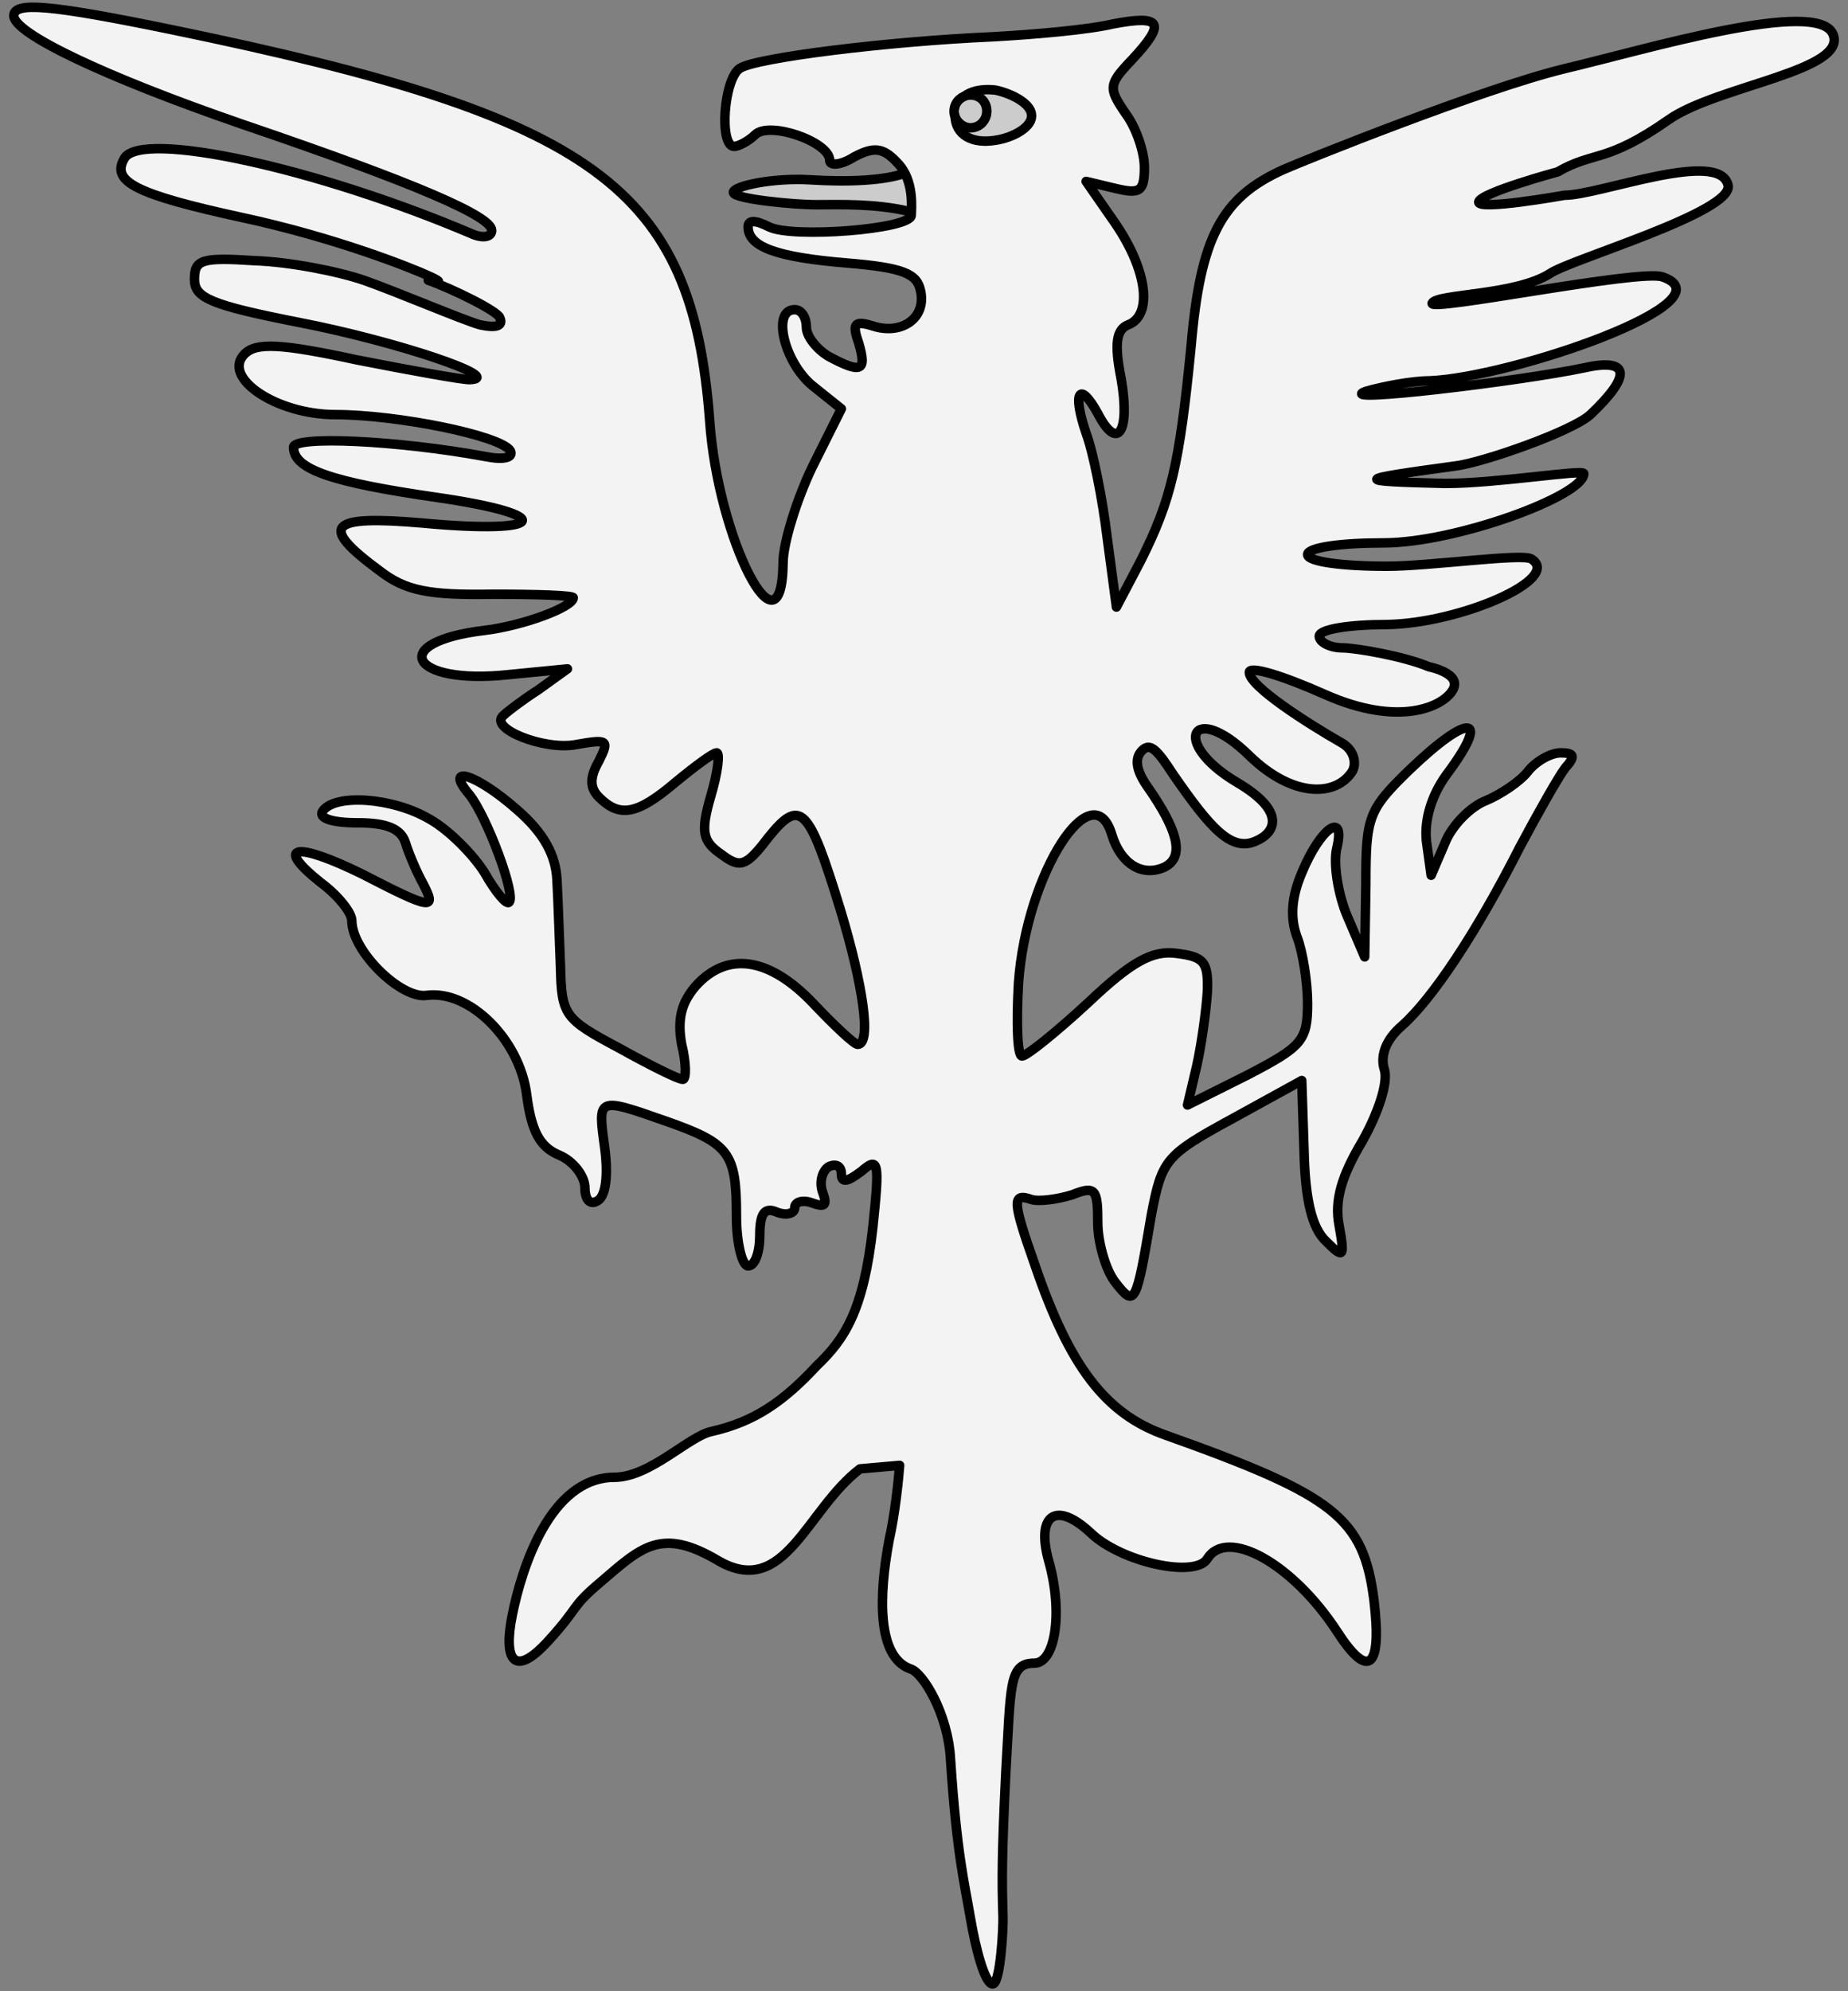 <?xml version="1.0" encoding="UTF-8" standalone="no"?>
<!DOCTYPE svg PUBLIC "-//W3C//DTD SVG 1.1//EN" "http://www.w3.org/Graphics/SVG/1.1/DTD/svg11.dtd">
<svg xmlns="http://www.w3.org/2000/svg" xmlns:dc="http://purl.org/dc/elements/1.1/" version="1.1" xmlns:xl="http://www.w3.org/1999/xlink" viewBox="36 81 292.5 315" width="292.5" height="315">
  <rect x="36" y="81" width="292.5" height="315" fill="#808080" stroke="none"/>
  <defs>
    <clipPath id="artboard_clip_path">
      <path d="M 36 81 L 328.5 81 L 328.5 347.538 L 288 396 L 36 396 Z"/>
    </clipPath>
    <clipPath id="outer_stroke_clip_path">
      <path d="M 36 81 L 328.5 81 L 328.5 396 L 36 396 Z M 198.532 99.313 L 198.532 99.313 C 198.532 98.022 195.986 96.546 193.44 95.993 C 190.045 95.624 187.924 96.915 187.924 99.313 C 187.924 101.712 190.045 103.003 193.44 102.449 C 195.986 102.08 198.532 100.605 198.532 99.313 Z"/>
    </clipPath>
    <clipPath id="outer_stroke_clip_path_2">
      <path d="M 36 81 L 328.5 81 L 328.5 396 L 36 396 Z M 191.444 98.626 L 191.444 98.626 C 191.444 97.519 190.706 96.781 189.599 96.781 C 188.677 96.781 187.755 97.519 187.755 98.626 C 187.755 99.549 188.677 100.471 189.599 100.471 C 190.706 100.471 191.444 99.549 191.444 98.626 Z"/>
    </clipPath>
  </defs>
  <g id="Eagle_(25)" stroke-dasharray="none" fill="none" stroke="none" stroke-opacity="1" fill-opacity="1">
    <title>Eagle (25)</title>
    <g id="Eagle_(25)_Art" clip-path="url(#artboard_clip_path)">
      <title>Art</title>
      <g id="Group_53">
        <g id="Graphic_57">
          <path d="M 152.078 111.435 C 152.078 112.473 161.688 113.398 165.271 113.385 C 168.854 113.372 174.593 113.186 179.799 114.423 C 185.004 115.659 183.373 106.733 179.799 108.196 C 176.224 109.659 169.939 109.801 164.233 109.446 C 158.527 109.09 152.078 110.398 152.078 111.435 Z" fill="#ccc"/>
          <path d="M 152.078 111.435 C 152.078 112.473 161.688 113.398 165.271 113.385 C 168.854 113.372 174.593 113.186 179.799 114.423 C 185.004 115.659 183.373 106.733 179.799 108.196 C 176.224 109.659 169.939 109.801 164.233 109.446 C 158.527 109.09 152.078 110.398 152.078 111.435 Z" stroke="black" stroke-linecap="round" stroke-linejoin="round" stroke-width="1.5"/>
        </g>
        <g id="Graphic_56">
          <path d="M 103.789 125.334 C 107.622 126.694 114.815 130.225 115.116 131.28 C 115.669 132.571 114.563 132.94 111.98 132.387 C 109.418 131.68 98.994 127.246 93.716 125.376 C 89.473 123.901 81.724 122.425 76.374 122.24 C 67.888 121.687 66.781 122.056 66.781 125.192 C 66.781 128.144 69.364 129.251 83.385 132.018 C 98.697 134.97 116.223 140.873 110.319 141.058 C 109.028 141.058 100.911 139.582 92.424 137.921 C 80.433 135.339 76.559 135.154 74.714 136.999 C 71.024 140.689 79.695 146.592 89.104 146.592 C 98.881 146.592 115.3 149.913 116.776 152.311 C 117.33 153.418 115.669 153.787 112.902 153.233 C 98.881 150.651 82.462 149.913 82.462 151.758 C 82.462 155.263 88.55 157.292 105.154 159.69 C 124.34 162.458 122.68 165.594 102.94 163.749 C 87.997 162.458 86.337 164.118 96.114 171.313 C 100.173 174.449 103.862 175.187 114.009 175.003 C 121.019 175.003 126.738 175.187 126.738 175.556 C 126.738 177.032 118.806 179.984 112.718 180.722 C 97.221 182.566 100.911 189.392 116.407 187.732 L 125.816 186.81 L 121.204 190.13 C 118.621 191.791 116.223 193.635 115.669 194.189 C 113.271 196.218 122.126 199.723 127.107 198.801 C 132.273 197.879 132.457 198.063 130.797 201.384 C 129.321 203.966 129.321 205.627 130.797 207.103 C 134.118 210.423 136.885 209.87 142.973 204.704 C 146.109 202.122 148.877 200.092 149.43 200.092 C 149.983 200.092 149.614 203.229 148.508 206.918 C 146.847 212.637 147.216 214.113 150.168 216.142 C 153.12 218.356 154.042 218.172 157.547 213.56 C 162.713 207.103 164.004 208.579 168.985 224.813 C 172.675 236.989 173.966 246.213 171.753 246.213 C 171.199 246.213 168.063 243.262 164.742 239.756 C 157.732 232.377 151.09 231.455 146.109 236.989 C 143.895 239.572 143.158 242.155 143.895 246.213 C 144.633 249.165 144.633 251.748 144.08 251.748 C 143.342 251.748 138.914 249.534 133.933 246.767 C 125.263 242.155 124.894 241.601 124.709 233.853 C 124.525 229.61 124.34 223.337 124.156 220.201 C 123.971 216.327 122.126 212.822 117.883 209.132 C 111.426 203.413 106.076 201.753 110.319 206.734 C 113.087 210.239 117.699 222.599 116.592 223.706 C 116.223 224.26 114.378 222.046 112.718 219.094 C 110.873 216.142 106.999 212.268 104.047 210.608 C 98.143 207.103 88.919 206.549 87.074 209.317 C 86.337 210.423 88.55 211.161 92.609 211.161 C 97.221 211.161 99.435 212.084 100.173 214.298 C 100.726 216.142 102.018 219.094 102.94 220.755 C 105.154 224.998 104.416 224.998 93.347 219.279 C 82.831 214.113 79.326 214.667 86.705 220.57 C 89.473 222.599 91.687 225.367 91.687 226.658 C 91.687 231.455 99.435 239.018 103.494 238.465 C 110.319 237.543 118.252 245.475 119.359 254.146 C 120.097 259.865 121.388 262.448 124.525 263.739 C 126.738 264.662 128.583 267.06 128.583 268.905 C 128.583 270.934 129.506 271.672 130.613 270.934 C 131.904 270.196 132.273 266.875 131.72 262.632 C 130.613 254.515 130.428 254.515 141.497 258.389 C 151.459 261.894 152.566 263.37 152.566 273.332 C 152.566 277.76 153.489 281.265 154.411 281.265 C 155.518 281.265 156.256 279.051 156.256 276.469 C 156.256 272.963 156.994 271.857 159.023 272.779 C 160.499 273.332 161.79 272.963 161.79 272.041 C 161.79 271.119 163.082 270.75 164.558 271.303 C 166.587 272.041 166.956 271.672 166.218 269.643 C 165.665 268.167 166.034 266.322 167.14 265.584 C 168.247 265.031 169.17 265.4 169.17 266.691 C 169.17 268.167 170.092 267.982 172.306 266.322 C 175.073 263.924 175.258 264.662 174.151 275.177 C 172.675 288.46 169.642 292.875 165.271 297.062 C 159.957 302.773 155.378 305.916 148.667 307.439 C 145.044 308.155 138.819 314.79 133.101 314.703 C 123.055 314.864 118.583 329.026 117.082 336.495 C 115.582 343.964 117.548 346.303 122.724 340.646 C 127.9 334.989 126.156 335.418 131.026 331.306 C 137.59 325.672 140.665 322.551 149.705 327.901 C 160.22 333.989 163.635 319.822 172.121 313.365 L 178.394 312.812 C 178.209 315.21 177.656 320.56 176.734 324.619 C 175.073 333.474 174.8 343.183 180.15 345.027 C 181.995 345.581 186.034 351.938 186.449 359.325 C 187.429 374.174 188.654 378.869 189.562 384.23 C 190.47 389.592 191.949 394.979 193.151 394.845 C 194.353 394.711 194.807 386.016 194.751 384.23 C 194.564 378.338 194.564 374.534 195.199 361.4 C 196.009 347.58 195.647 344.105 199.706 344.105 C 203.026 344.105 204.302 336.107 201.989 327.94 C 199.955 320.643 203.115 318.346 208.649 323.512 C 213.446 328.124 225.253 330.707 227.098 327.571 C 230.234 322.59 240.565 328.309 247.575 339.009 C 252.556 346.757 254.77 345.097 253.479 334.212 C 251.819 321.114 247.391 317.609 220.456 308.015 C 211.048 304.695 205.329 297.315 199.794 281.081 C 196.289 271.119 196.104 269.643 199.241 270.75 C 200.347 271.119 203.299 270.75 205.698 270.012 C 209.387 268.536 209.756 269.089 209.756 274.439 C 209.756 277.576 211.048 282.003 212.523 283.848 C 215.66 287.907 215.844 287.353 218.242 273.148 C 219.903 264.477 220.456 263.739 230.972 258.02 L 242.041 251.932 L 242.41 263.186 C 242.594 270.934 243.701 275.362 245.915 277.391 C 248.682 280.158 248.867 279.974 247.944 274.808 C 247.206 270.934 248.313 267.06 251.634 261.525 C 254.217 256.913 255.693 252.301 255.139 250.272 C 254.401 248.058 255.324 245.475 257.906 243.262 C 262.703 239.018 269.713 228.503 276.539 215.036 C 279.491 209.501 282.627 203.966 283.734 202.491 C 285.395 200.646 285.21 200.092 282.996 200.092 C 281.52 200.092 279.122 201.384 277.831 203.044 C 276.539 204.704 273.403 206.734 271.189 207.656 C 268.791 208.579 265.839 211.53 264.732 214.298 L 262.519 219.463 L 261.781 214.113 C 261.412 210.792 262.519 206.918 264.917 203.598 C 272.112 194.004 268.607 193.635 259.013 202.86 C 252.556 209.132 252.187 210.239 252.187 220.939 L 252.003 232.377 L 249.236 225.92 C 247.76 222.415 247.022 217.618 247.575 215.22 C 249.051 209.132 244.993 211.899 242.041 219.094 C 240.381 222.968 240.196 226.289 241.303 229.241 C 242.225 231.639 242.963 236.436 242.963 239.756 C 242.963 245.66 242.041 246.582 233.555 251.01 L 223.961 255.806 L 225.437 249.534 C 226.175 246.213 226.913 240.863 227.098 237.911 C 227.282 233.115 226.544 232.377 222.301 231.824 C 218.427 231.27 215.106 233.115 208.28 239.572 C 203.299 244.184 198.503 248.058 197.765 248.058 C 197.027 248.058 196.842 242.893 197.211 236.436 C 198.503 218.91 208.961 203.055 211.968 213.006 C 213.342 217.552 216.68 219.778 220.27 218.195 C 223.869 216.472 221.932 211.715 217.873 205.811 C 215.844 203.044 215.475 201.015 216.767 199.723 C 218.058 198.432 219.167 199.616 221.7 203.528 C 227.537 211.938 230.871 215.833 234.798 214.044 C 237.845 212.745 239.708 209.391 231.685 204.704 C 221.154 198.404 224.721 191.698 233.76 200.554 C 240.586 207.195 247.456 207.08 250.039 203.021 C 250.777 201.73 250.318 199.585 248.288 198.478 C 243.123 195.526 233.739 189.577 233.739 187.363 C 233.739 186.256 239.089 187.916 245.731 190.868 C 257.353 196.034 264.362 192.851 265.93 190.176 C 267.498 187.501 262.151 186.478 262.151 186.478 C 258.277 184.818 250.527 183.489 248.498 183.489 C 246.468 183.489 244.808 182.566 244.808 181.644 C 244.808 180.537 249.605 179.799 255.508 179.799 C 267.131 179.615 283.363 172.558 278.382 169.422 C 276.906 168.499 262.334 170.575 255.508 170.575 C 248.313 170.575 242.963 169.837 242.963 168.73 C 242.963 167.623 248.129 166.885 254.955 166.885 C 266.393 166.885 286.684 159.437 286.684 155.932 C 286.684 155.194 273.034 157.477 264.732 157.477 C 249.974 157.108 250.158 156.923 266.393 154.709 C 270.82 154.156 284.955 149.175 287.722 146.592 C 294.363 140.32 293.994 137.552 286.615 139.213 C 277.022 141.242 246.653 144.932 252.187 142.902 C 254.77 142.164 259.382 141.242 262.334 141.242 C 275.248 140.689 310.334 128.703 299.137 124.8 C 295.519 123.539 261.873 130.45 262.68 128.951 C 263.487 127.452 275.801 127.775 281.336 124.269 C 284.472 122.056 310.553 114.521 309.514 110.272 C 308.098 104.478 289.175 111.886 283.64 111.886 C 283.64 111.886 269.712 114.377 270.057 112.924 C 270.403 111.471 282.533 108.196 282.533 108.196 C 288.252 104.876 290.212 106.905 300.174 99.895 C 307.923 94.545 328.538 92.179 326.118 86.404 C 323.697 80.63 296.544 88.824 283.571 91.885 C 270.781 94.987 242.41 106.375 239.089 107.85 C 229.311 112.278 225.991 118.55 224.515 135.892 C 222.67 154.525 221.379 160.059 216.582 169.653 L 212.708 177.032 L 211.232 165.963 C 210.494 159.875 209.018 152.495 207.911 149.544 C 205.698 143.087 206.804 141.058 209.756 146.408 C 212.892 152.495 214.922 149.359 213.446 140.873 C 212.339 135.339 212.708 133.125 214.553 132.387 C 218.427 130.911 217.689 123.901 212.523 116.337 L 207.911 109.695 L 212.523 110.802 C 216.398 111.725 217.136 111.356 217.136 107.481 C 217.136 105.083 215.844 101.209 214.184 98.995 C 211.417 94.937 211.417 94.383 215.106 90.509 C 220.641 84.605 219.903 83.314 212.154 84.79 C 208.28 85.712 199.794 86.45 193.153 86.819 C 176.365 87.557 155.702 90.14 153.12 91.8 C 150.537 93.461 149.799 104.161 152.197 104.161 C 152.935 104.161 154.596 103.238 155.518 102.316 C 157.732 100.102 167.325 103.423 167.325 106.375 C 167.325 107.297 169.17 107.112 171.199 105.821 C 174.335 104.161 175.811 104.345 178.025 106.744 C 180.792 109.511 180.239 114.123 180.239 115.045 C 180.239 117.259 161.421 118.735 157.732 116.89 C 155.518 115.783 154.411 115.783 154.411 116.89 C 154.411 120.026 158.839 121.687 170.092 122.609 C 178.947 123.347 181.161 124.269 181.715 127.037 C 182.637 131.28 178.763 134.047 174.151 132.571 C 171.199 131.649 170.83 132.202 171.937 135.339 C 173.228 139.766 172.306 140.135 167.14 137.368 C 165.296 136.261 163.635 134.232 163.635 132.756 C 163.635 131.28 162.897 129.988 161.79 129.988 C 158.101 129.988 160.13 138.29 164.558 141.98 L 169.17 145.67 L 164.558 154.894 C 162.159 159.875 159.946 166.885 159.946 170.021 C 159.761 186.072 149.614 166.332 148.323 147.514 C 145.556 110.618 130.428 99.549 63.276 85.712 C 43.536 81.654 38.186 81.285 38.186 83.499 C 38.186 86.266 52.391 93.092 74.345 100.656 C 102.018 110.064 113.825 115.23 113.825 117.444 C 113.825 118.55 112.349 118.735 110.688 117.997 C 85.968 107.481 58.479 101.578 55.712 106.006 C 53.498 109.695 57.373 111.725 74.345 115.414 C 88.995 118.565 101.095 123.347 104.158 124.781 C 107.222 126.215 103.789 125.334 103.789 125.334 Z" fill="#f3f3f3"/>
          <path d="M 103.789 125.334 C 107.622 126.694 114.815 130.225 115.116 131.28 C 115.669 132.571 114.563 132.94 111.98 132.387 C 109.418 131.68 98.994 127.246 93.716 125.376 C 89.473 123.901 81.724 122.425 76.374 122.24 C 67.888 121.687 66.781 122.056 66.781 125.192 C 66.781 128.144 69.364 129.251 83.385 132.018 C 98.697 134.97 116.223 140.873 110.319 141.058 C 109.028 141.058 100.911 139.582 92.424 137.921 C 80.433 135.339 76.559 135.154 74.714 136.999 C 71.024 140.689 79.695 146.592 89.104 146.592 C 98.881 146.592 115.3 149.913 116.776 152.311 C 117.33 153.418 115.669 153.787 112.902 153.233 C 98.881 150.651 82.462 149.913 82.462 151.758 C 82.462 155.263 88.55 157.292 105.154 159.69 C 124.34 162.458 122.68 165.594 102.94 163.749 C 87.997 162.458 86.337 164.118 96.114 171.313 C 100.173 174.449 103.862 175.187 114.009 175.003 C 121.019 175.003 126.738 175.187 126.738 175.556 C 126.738 177.032 118.806 179.984 112.718 180.722 C 97.221 182.566 100.911 189.392 116.407 187.732 L 125.816 186.81 L 121.204 190.13 C 118.621 191.791 116.223 193.635 115.669 194.189 C 113.271 196.218 122.126 199.723 127.107 198.801 C 132.273 197.879 132.457 198.063 130.797 201.384 C 129.321 203.966 129.321 205.627 130.797 207.103 C 134.118 210.423 136.885 209.87 142.973 204.704 C 146.109 202.122 148.877 200.092 149.43 200.092 C 149.983 200.092 149.614 203.229 148.508 206.918 C 146.847 212.637 147.216 214.113 150.168 216.142 C 153.12 218.356 154.042 218.172 157.547 213.56 C 162.713 207.103 164.004 208.579 168.985 224.813 C 172.675 236.989 173.966 246.213 171.753 246.213 C 171.199 246.213 168.063 243.262 164.742 239.756 C 157.732 232.377 151.09 231.455 146.109 236.989 C 143.895 239.572 143.158 242.155 143.895 246.213 C 144.633 249.165 144.633 251.748 144.08 251.748 C 143.342 251.748 138.914 249.534 133.933 246.767 C 125.263 242.155 124.894 241.601 124.709 233.853 C 124.525 229.61 124.34 223.337 124.156 220.201 C 123.971 216.327 122.126 212.822 117.883 209.132 C 111.426 203.413 106.076 201.753 110.319 206.734 C 113.087 210.239 117.699 222.599 116.592 223.706 C 116.223 224.26 114.378 222.046 112.718 219.094 C 110.873 216.142 106.999 212.268 104.047 210.608 C 98.143 207.103 88.919 206.549 87.074 209.317 C 86.337 210.423 88.55 211.161 92.609 211.161 C 97.221 211.161 99.435 212.084 100.173 214.298 C 100.726 216.142 102.018 219.094 102.94 220.755 C 105.154 224.998 104.416 224.998 93.347 219.279 C 82.831 214.113 79.326 214.667 86.705 220.57 C 89.473 222.599 91.687 225.367 91.687 226.658 C 91.687 231.455 99.435 239.018 103.494 238.465 C 110.319 237.543 118.252 245.475 119.359 254.146 C 120.097 259.865 121.388 262.448 124.525 263.739 C 126.738 264.662 128.583 267.06 128.583 268.905 C 128.583 270.934 129.506 271.672 130.613 270.934 C 131.904 270.196 132.273 266.875 131.72 262.632 C 130.613 254.515 130.428 254.515 141.497 258.389 C 151.459 261.894 152.566 263.37 152.566 273.332 C 152.566 277.76 153.489 281.265 154.411 281.265 C 155.518 281.265 156.256 279.051 156.256 276.469 C 156.256 272.963 156.994 271.857 159.023 272.779 C 160.499 273.332 161.79 272.963 161.79 272.041 C 161.79 271.119 163.082 270.75 164.558 271.303 C 166.587 272.041 166.956 271.672 166.218 269.643 C 165.665 268.167 166.034 266.322 167.14 265.584 C 168.247 265.031 169.17 265.4 169.17 266.691 C 169.17 268.167 170.092 267.982 172.306 266.322 C 175.073 263.924 175.258 264.662 174.151 275.177 C 172.675 288.46 169.642 292.875 165.271 297.062 C 159.957 302.773 155.378 305.916 148.667 307.439 C 145.044 308.155 138.819 314.79 133.101 314.703 C 123.055 314.864 118.583 329.026 117.082 336.495 C 115.582 343.964 117.548 346.303 122.724 340.646 C 127.9 334.989 126.156 335.418 131.026 331.306 C 137.59 325.672 140.665 322.551 149.705 327.901 C 160.22 333.989 163.635 319.822 172.121 313.365 L 178.394 312.812 C 178.209 315.21 177.656 320.56 176.734 324.619 C 175.073 333.474 174.8 343.183 180.15 345.027 C 181.995 345.581 186.034 351.938 186.449 359.325 C 187.429 374.174 188.654 378.869 189.562 384.23 C 190.47 389.592 191.949 394.979 193.151 394.845 C 194.353 394.711 194.807 386.016 194.751 384.23 C 194.564 378.338 194.564 374.534 195.199 361.4 C 196.009 347.58 195.647 344.105 199.706 344.105 C 203.026 344.105 204.302 336.107 201.989 327.94 C 199.955 320.643 203.115 318.346 208.649 323.512 C 213.446 328.124 225.253 330.707 227.098 327.571 C 230.234 322.59 240.565 328.309 247.575 339.009 C 252.556 346.757 254.77 345.097 253.479 334.212 C 251.819 321.114 247.391 317.609 220.456 308.015 C 211.048 304.695 205.329 297.315 199.794 281.081 C 196.289 271.119 196.104 269.643 199.241 270.75 C 200.347 271.119 203.299 270.75 205.698 270.012 C 209.387 268.536 209.756 269.089 209.756 274.439 C 209.756 277.576 211.048 282.003 212.523 283.848 C 215.66 287.907 215.844 287.353 218.242 273.148 C 219.903 264.477 220.456 263.739 230.972 258.02 L 242.041 251.932 L 242.41 263.186 C 242.594 270.934 243.701 275.362 245.915 277.391 C 248.682 280.158 248.867 279.974 247.944 274.808 C 247.206 270.934 248.313 267.06 251.634 261.525 C 254.217 256.913 255.693 252.301 255.139 250.272 C 254.401 248.058 255.324 245.475 257.906 243.262 C 262.703 239.018 269.713 228.503 276.539 215.036 C 279.491 209.501 282.627 203.966 283.734 202.491 C 285.395 200.646 285.21 200.092 282.996 200.092 C 281.52 200.092 279.122 201.384 277.831 203.044 C 276.539 204.704 273.403 206.734 271.189 207.656 C 268.791 208.579 265.839 211.53 264.732 214.298 L 262.519 219.463 L 261.781 214.113 C 261.412 210.792 262.519 206.918 264.917 203.598 C 272.112 194.004 268.607 193.635 259.013 202.86 C 252.556 209.132 252.187 210.239 252.187 220.939 L 252.003 232.377 L 249.236 225.92 C 247.76 222.415 247.022 217.618 247.575 215.22 C 249.051 209.132 244.993 211.899 242.041 219.094 C 240.381 222.968 240.196 226.289 241.303 229.241 C 242.225 231.639 242.963 236.436 242.963 239.756 C 242.963 245.66 242.041 246.582 233.555 251.01 L 223.961 255.806 L 225.437 249.534 C 226.175 246.213 226.913 240.863 227.098 237.911 C 227.282 233.115 226.544 232.377 222.301 231.824 C 218.427 231.27 215.106 233.115 208.28 239.572 C 203.299 244.184 198.503 248.058 197.765 248.058 C 197.027 248.058 196.842 242.893 197.211 236.436 C 198.503 218.91 208.961 203.055 211.968 213.006 C 213.342 217.552 216.68 219.778 220.27 218.195 C 223.869 216.472 221.932 211.715 217.873 205.811 C 215.844 203.044 215.475 201.015 216.767 199.723 C 218.058 198.432 219.167 199.616 221.7 203.528 C 227.537 211.938 230.871 215.833 234.798 214.044 C 237.845 212.745 239.708 209.391 231.685 204.704 C 221.154 198.404 224.721 191.698 233.76 200.554 C 240.586 207.195 247.456 207.08 250.039 203.021 C 250.777 201.73 250.318 199.585 248.288 198.478 C 243.123 195.526 233.739 189.577 233.739 187.363 C 233.739 186.256 239.089 187.916 245.731 190.868 C 257.353 196.034 264.362 192.851 265.93 190.176 C 267.498 187.501 262.151 186.478 262.151 186.478 C 258.277 184.818 250.527 183.489 248.498 183.489 C 246.468 183.489 244.808 182.566 244.808 181.644 C 244.808 180.537 249.605 179.799 255.508 179.799 C 267.131 179.615 283.363 172.558 278.382 169.422 C 276.906 168.499 262.334 170.575 255.508 170.575 C 248.313 170.575 242.963 169.837 242.963 168.73 C 242.963 167.623 248.129 166.885 254.955 166.885 C 266.393 166.885 286.684 159.437 286.684 155.932 C 286.684 155.194 273.034 157.477 264.732 157.477 C 249.974 157.108 250.158 156.923 266.393 154.709 C 270.82 154.156 284.955 149.175 287.722 146.592 C 294.363 140.32 293.994 137.552 286.615 139.213 C 277.022 141.242 246.653 144.932 252.187 142.902 C 254.77 142.164 259.382 141.242 262.334 141.242 C 275.248 140.689 310.334 128.703 299.137 124.8 C 295.519 123.539 261.873 130.45 262.68 128.951 C 263.487 127.452 275.801 127.775 281.336 124.269 C 284.472 122.056 310.553 114.521 309.514 110.272 C 308.098 104.478 289.175 111.886 283.64 111.886 C 283.64 111.886 269.712 114.377 270.057 112.924 C 270.403 111.471 282.533 108.196 282.533 108.196 C 288.252 104.876 290.212 106.905 300.174 99.895 C 307.923 94.545 328.538 92.179 326.118 86.404 C 323.697 80.63 296.544 88.824 283.571 91.885 C 270.781 94.987 242.41 106.375 239.089 107.85 C 229.311 112.278 225.991 118.55 224.515 135.892 C 222.67 154.525 221.379 160.059 216.582 169.653 L 212.708 177.032 L 211.232 165.963 C 210.494 159.875 209.018 152.495 207.911 149.544 C 205.698 143.087 206.804 141.058 209.756 146.408 C 212.892 152.495 214.922 149.359 213.446 140.873 C 212.339 135.339 212.708 133.125 214.553 132.387 C 218.427 130.911 217.689 123.901 212.523 116.337 L 207.911 109.695 L 212.523 110.802 C 216.398 111.725 217.136 111.356 217.136 107.481 C 217.136 105.083 215.844 101.209 214.184 98.995 C 211.417 94.937 211.417 94.383 215.106 90.509 C 220.641 84.605 219.903 83.314 212.154 84.79 C 208.28 85.712 199.794 86.45 193.153 86.819 C 176.365 87.557 155.702 90.14 153.12 91.8 C 150.537 93.461 149.799 104.161 152.197 104.161 C 152.935 104.161 154.596 103.238 155.518 102.316 C 157.732 100.102 167.325 103.423 167.325 106.375 C 167.325 107.297 169.17 107.112 171.199 105.821 C 174.335 104.161 175.811 104.345 178.025 106.744 C 180.792 109.511 180.239 114.123 180.239 115.045 C 180.239 117.259 161.421 118.735 157.732 116.89 C 155.518 115.783 154.411 115.783 154.411 116.89 C 154.411 120.026 158.839 121.687 170.092 122.609 C 178.947 123.347 181.161 124.269 181.715 127.037 C 182.637 131.28 178.763 134.047 174.151 132.571 C 171.199 131.649 170.83 132.202 171.937 135.339 C 173.228 139.766 172.306 140.135 167.14 137.368 C 165.296 136.261 163.635 134.232 163.635 132.756 C 163.635 131.28 162.897 129.988 161.79 129.988 C 158.101 129.988 160.13 138.29 164.558 141.98 L 169.17 145.67 L 164.558 154.894 C 162.159 159.875 159.946 166.885 159.946 170.021 C 159.761 186.072 149.614 166.332 148.323 147.514 C 145.556 110.618 130.428 99.549 63.276 85.712 C 43.536 81.654 38.186 81.285 38.186 83.499 C 38.186 86.266 52.391 93.092 74.345 100.656 C 102.018 110.064 113.825 115.23 113.825 117.444 C 113.825 118.55 112.349 118.735 110.688 117.997 C 85.968 107.481 58.479 101.578 55.712 106.006 C 53.498 109.695 57.373 111.725 74.345 115.414 C 88.995 118.565 101.095 123.347 104.158 124.781 C 107.222 126.215 103.789 125.334 103.789 125.334 Z" stroke="black" stroke-linecap="round" stroke-linejoin="round" stroke-width="1.5"/>
        </g>
        <g id="Graphic_55">
          <path d="M 198.532 99.313 C 198.532 100.605 195.986 102.08 193.44 102.449 C 190.045 103.003 187.924 101.712 187.924 99.313 C 187.924 96.915 190.045 95.624 193.44 95.993 C 195.986 96.546 198.532 98.022 198.532 99.313 Z" fill="#ccc"/>
          <path d="M 198.532 99.313 C 198.532 100.605 195.986 102.08 193.44 102.449 C 190.045 103.003 187.924 101.712 187.924 99.313 C 187.924 96.915 190.045 95.624 193.44 95.993 C 195.986 96.546 198.532 98.022 198.532 99.313 Z" stroke="black" stroke-linecap="round" stroke-linejoin="round" stroke-width="3" clip-path="url(#outer_stroke_clip_path)"/>
        </g>
        <g id="Graphic_54">
          <path d="M 191.444 98.626 C 191.444 99.549 190.706 100.471 189.599 100.471 C 188.677 100.471 187.755 99.549 187.755 98.626 C 187.755 97.519 188.677 96.781 189.599 96.781 C 190.706 96.781 191.444 97.519 191.444 98.626 Z" fill="#ccc"/>
          <path d="M 191.444 98.626 C 191.444 99.549 190.706 100.471 189.599 100.471 C 188.677 100.471 187.755 99.549 187.755 98.626 C 187.755 97.519 188.677 96.781 189.599 96.781 C 190.706 96.781 191.444 97.519 191.444 98.626 Z" stroke="black" stroke-linecap="round" stroke-linejoin="round" stroke-width="3" clip-path="url(#outer_stroke_clip_path_2)"/>
        </g>
      </g>
    </g>
  </g>
</svg>
